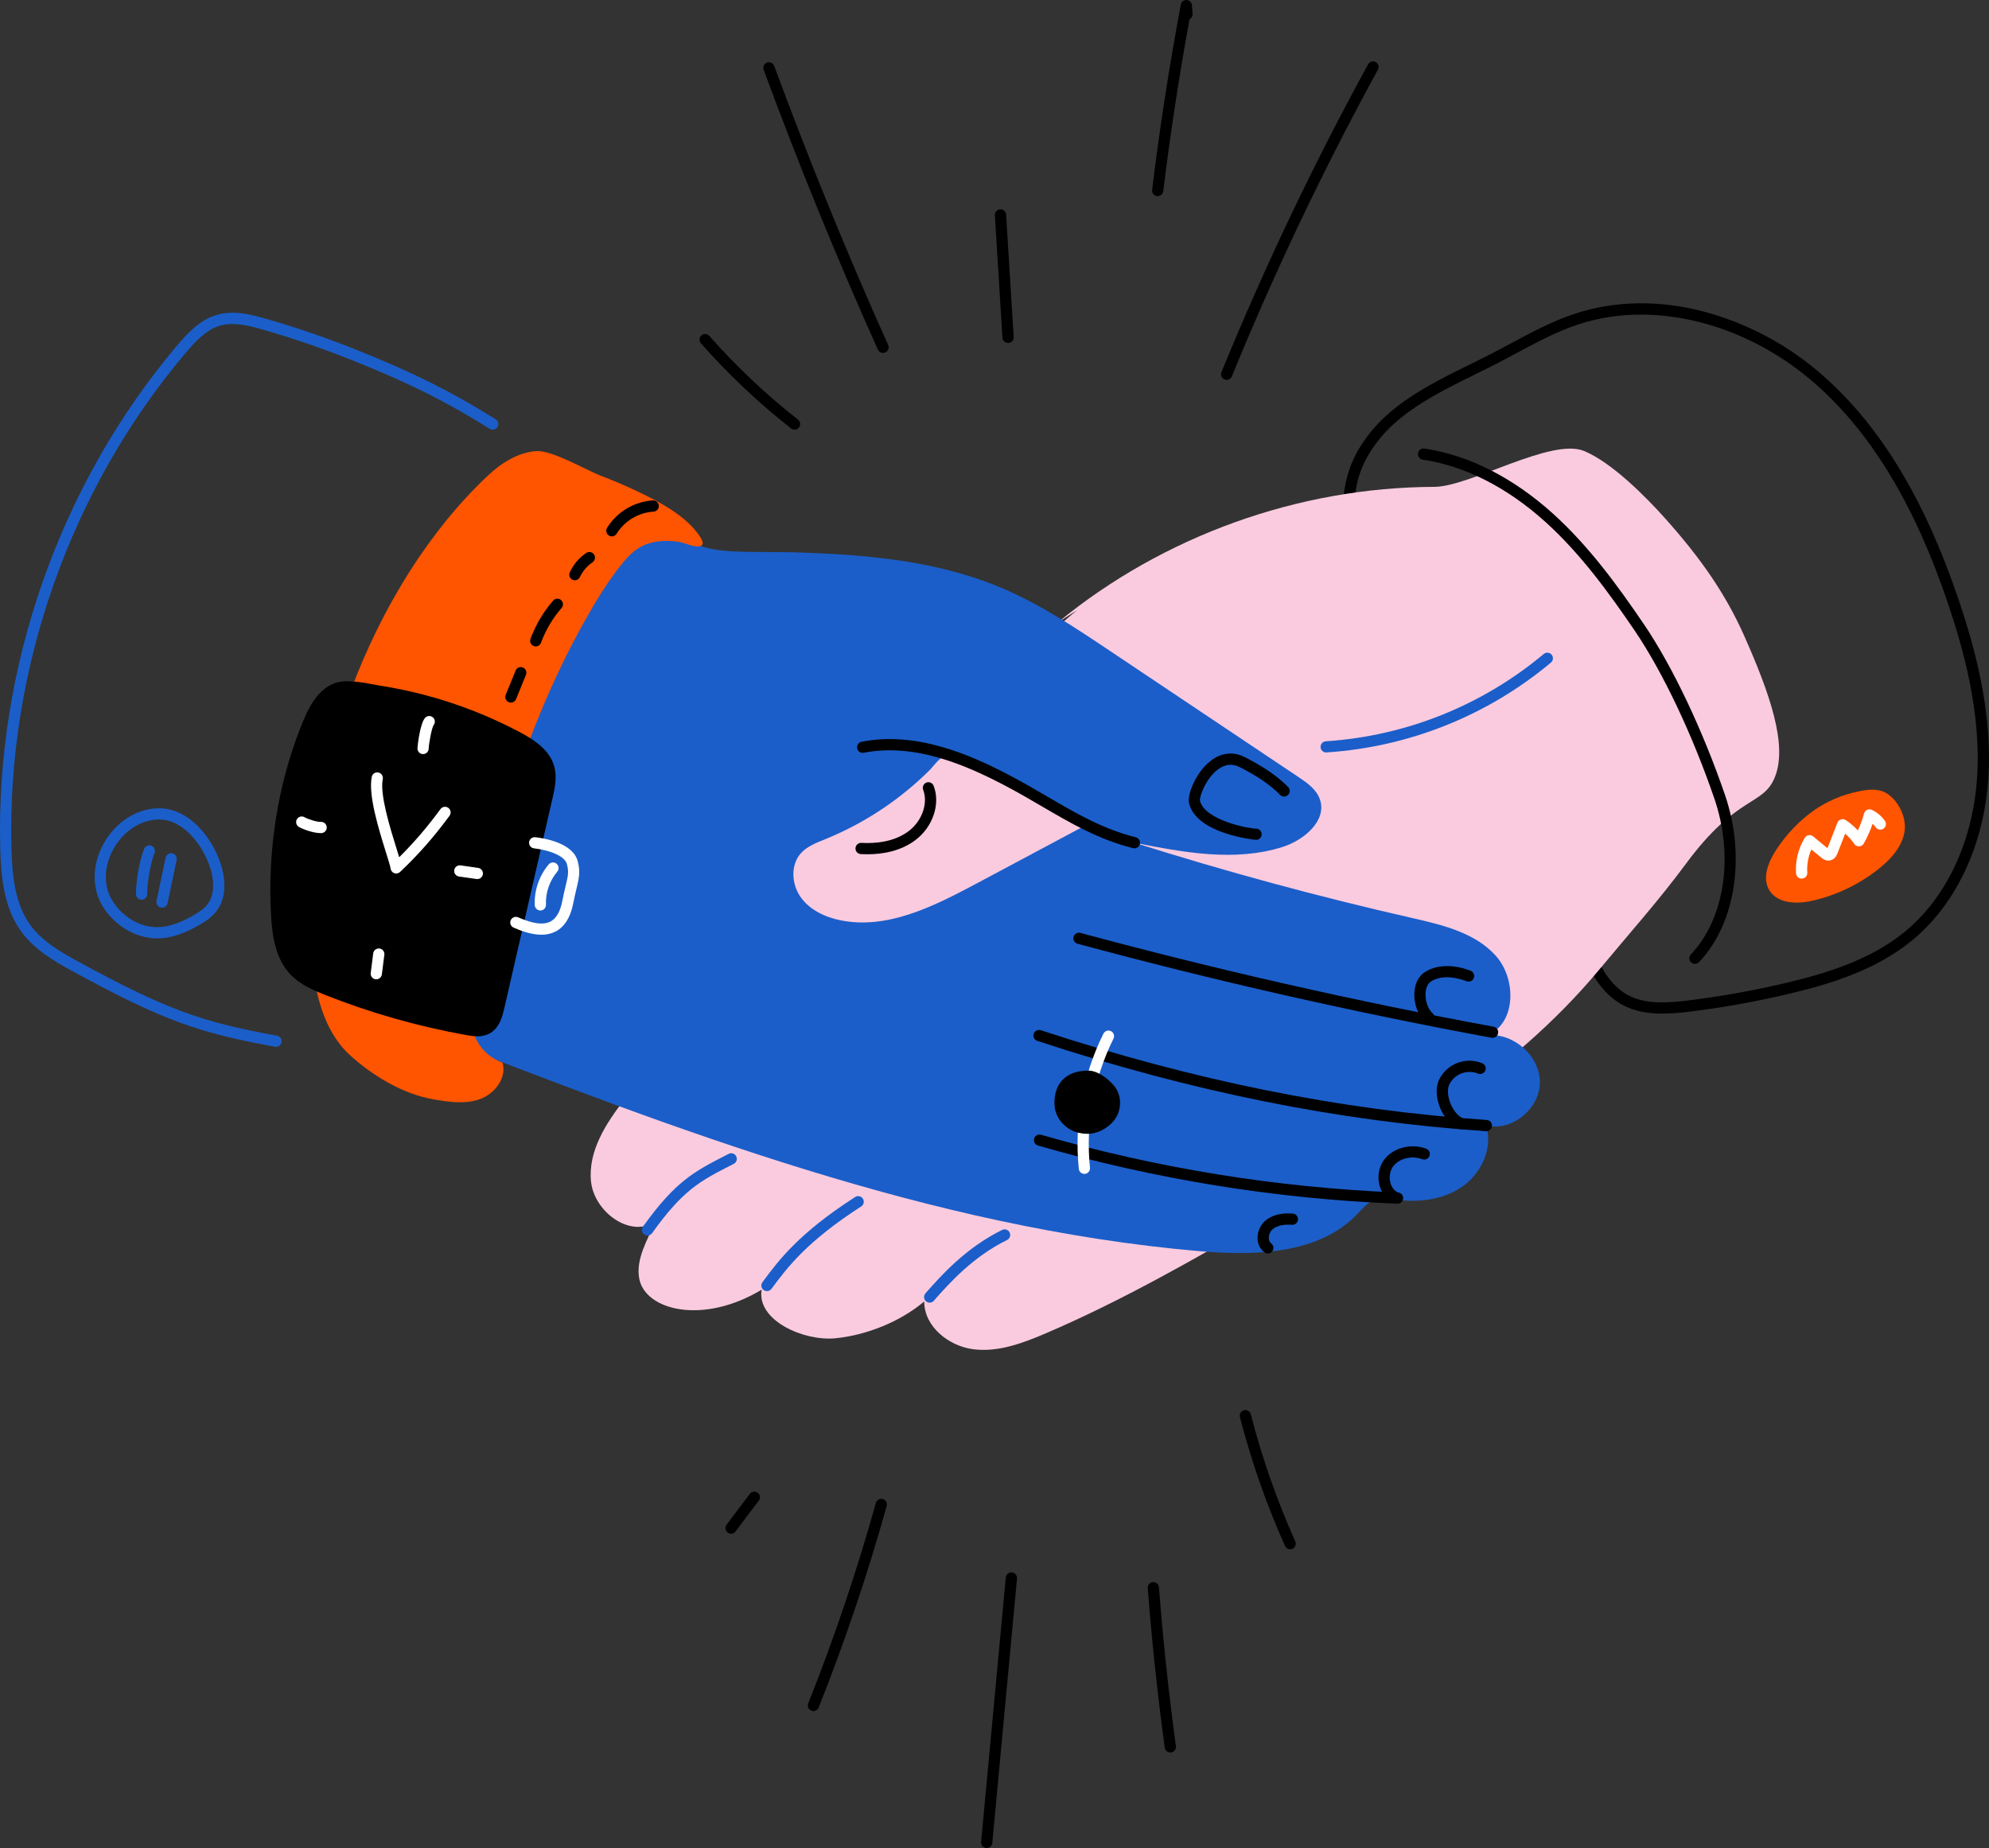 <?xml version="1.0" encoding="UTF-8"?>
<svg width="180px" height="167.255px" viewBox="0 0 180 167.255" version="1.1" xmlns="http://www.w3.org/2000/svg" xmlns:xlink="http://www.w3.org/1999/xlink">
    <rect x="0" y="0" width="180" height="167.255" fill="#333333" stroke="none"/>
    <title>30962C50-068B-468B-AE22-1306F03F74BF</title>
    <g id="05-Services" stroke="none" stroke-width="1" fill="none" fill-rule="evenodd">
        <g id="05.1_Services" transform="translate(-470, -4316)" fill-rule="nonzero">
            <g id="How-it-works" transform="translate(375, 3932)">
                <g id="services" transform="translate(0, 253)">
                    <g id="howitworks-art-1" transform="translate(95, 131)">
                        <path d="M150.423,91.739 C149.165,91.739 147.897,91.548 146.765,90.913 C144.937,89.889 143.913,87.973 143.152,86.234 C142.124,83.886 141.327,81.41 140.555,79.009 C139.452,75.581 138.311,72.036 136.493,68.898 C134.401,65.287 131.416,62.211 128.52,59.236 C126.683,57.346 124.783,55.39 123.109,53.299 C121.597,51.411 121.554,49.213 121.516,47.273 C121.474,45.195 121.617,42.957 122.932,40.705 C123.604,39.559 124.448,38.522 125.434,37.632 C127.644,35.634 130.345,34.304 132.959,33.017 C133.629,32.687 134.322,32.345 134.99,32.001 C135.563,31.707 136.144,31.395 136.705,31.094 C138.565,30.096 140.487,29.063 142.544,28.387 C146.202,27.182 150.308,27.137 154.418,28.261 C158.343,29.352 161.967,31.325 165.013,34.03 C170.199,38.611 174.209,45.251 177.269,54.33 C178.617,58.326 180.36,64.349 179.935,70.494 C179.522,76.558 176.983,81.907 172.972,85.168 C169.699,87.833 165.587,89.065 161.997,89.923 C158.986,90.642 155.939,91.191 152.867,91.567 C152.057,91.674 151.241,91.731 150.423,91.739 Z M148.498,28.475 C146.585,28.465 144.683,28.76 142.863,29.35 C140.893,29.998 139.01,31.009 137.189,31.986 C136.624,32.29 136.046,32.603 135.46,32.901 C134.781,33.252 134.083,33.596 133.408,33.928 C130.858,35.184 128.221,36.482 126.117,38.385 C125.208,39.205 124.43,40.161 123.811,41.217 C122.689,43.143 122.488,45.025 122.532,47.253 C122.577,49.481 122.7,51.163 123.902,52.664 C125.552,54.717 127.43,56.655 129.25,58.527 C132.184,61.547 135.216,64.67 137.374,68.389 C139.246,71.621 140.404,75.218 141.522,78.698 C142.284,81.07 143.076,83.521 144.084,85.828 C144.777,87.412 145.696,89.15 147.257,90.027 C148.873,90.932 150.939,90.772 152.746,90.551 C155.779,90.18 158.787,89.638 161.759,88.928 C165.237,88.096 169.214,86.906 172.329,84.372 C176.123,81.287 178.525,76.201 178.919,70.418 C179.325,64.452 177.618,58.56 176.298,54.646 C173.295,45.741 169.381,39.243 164.333,34.783 C159.726,30.707 153.937,28.475 148.498,28.475 Z" id="Shape" fill="#000000"></path>
                        <path d="M24.974,94.744 C24.943,94.744 24.912,94.741 24.882,94.735 C18.088,93.495 14.841,92.437 6.412,87.818 C4.865,86.97 3.117,85.934 1.952,84.353 C0.376,82.211 0.093,79.467 0.023,76.82 C-0.413,60.411 5.418,43.817 16.017,31.283 C16.957,30.17 18.09,28.946 19.618,28.499 C21.093,28.066 22.62,28.434 24.061,28.847 C26.805,29.637 29.547,30.576 32.208,31.64 C37.377,33.705 40.804,35.417 44.858,37.947 C44.973,38.018 45.054,38.132 45.084,38.264 C45.115,38.395 45.092,38.533 45.02,38.647 C44.949,38.761 44.835,38.843 44.704,38.873 C44.572,38.903 44.434,38.88 44.32,38.809 C40.327,36.313 36.941,34.626 31.831,32.589 C29.195,31.535 26.508,30.614 23.78,29.829 C22.486,29.458 21.121,29.124 19.906,29.479 C18.649,29.847 17.681,30.9 16.795,31.946 C6.352,44.288 0.609,60.633 1.037,76.8 C1.103,79.28 1.359,81.841 2.77,83.757 C3.812,85.172 5.382,86.102 6.9,86.931 C15.203,91.48 18.397,92.516 25.065,93.739 C25.19,93.761 25.303,93.829 25.38,93.93 C25.458,94.031 25.495,94.158 25.483,94.285 C25.472,94.411 25.413,94.529 25.318,94.615 C25.224,94.701 25.101,94.747 24.974,94.746 L24.974,94.744 Z" id="Path" fill="#1B5EC9"></path>
                        <path d="M95.751,56.319 C105.259,48.508 117.506,44.101 129.81,44.063 C133.038,44.053 140.401,39.571 143.377,40.825 C145.884,41.88 148.949,44.96 150.758,46.993 C153.918,50.539 156.149,53.741 157.82,57.488 C160.188,62.805 161.769,67.4 160.64,70.291 C159.582,73.003 157.255,71.838 152.577,78.172 C150.125,81.493 147.373,84.572 144.734,87.748 C136.737,97.379 125.644,103.834 114.797,110.089 C108.219,113.882 101.622,117.685 94.642,120.676 C92.561,121.564 90.336,122.401 88.091,122.117 C85.845,121.832 83.629,120.053 83.64,117.789 C81.482,119.626 78.381,120.859 75.564,121.125 C72.748,121.392 68.456,119.514 68.928,116.724 C63.589,119.941 58.357,118.587 57.845,115.699 C57.533,113.937 58.592,112.213 59.309,110.573 C57.01,112.087 53.758,109.659 53.484,106.921 C53.209,104.183 54.849,101.644 56.543,99.475 C65.63,87.839 78.229,79.292 87.169,67.548 C91.18,62.277 94.701,56.151 100.648,53.234 L95.751,56.319 Z" id="Path" fill="#FACBDF"></path>
                        <path d="M58.597,111.823 C58.503,111.823 58.412,111.797 58.332,111.748 C58.252,111.7 58.188,111.63 58.145,111.547 C58.102,111.463 58.084,111.37 58.091,111.277 C58.098,111.184 58.131,111.094 58.185,111.019 C61.156,106.879 62.827,106.024 65.864,104.471 L65.929,104.438 C65.988,104.405 66.054,104.385 66.121,104.378 C66.189,104.371 66.257,104.378 66.322,104.398 C66.387,104.418 66.447,104.45 66.499,104.494 C66.551,104.538 66.594,104.591 66.625,104.652 C66.656,104.713 66.674,104.779 66.679,104.846 C66.684,104.914 66.676,104.982 66.654,105.047 C66.632,105.111 66.597,105.17 66.552,105.221 C66.507,105.272 66.452,105.313 66.391,105.342 L66.326,105.375 C63.336,106.898 61.836,107.671 59.01,111.611 C58.963,111.677 58.901,111.731 58.829,111.767 C58.757,111.804 58.677,111.823 58.597,111.823 Z" id="Path" fill="#1B5EC9"></path>
                        <path d="M69.407,116.855 C69.312,116.855 69.22,116.829 69.14,116.78 C69.06,116.73 68.995,116.66 68.953,116.575 C68.91,116.491 68.892,116.397 68.901,116.303 C68.909,116.209 68.943,116.12 68.999,116.044 L69.096,115.917 C70.446,114.098 72.297,111.609 77.377,108.345 C77.433,108.307 77.496,108.281 77.563,108.267 C77.629,108.254 77.698,108.254 77.764,108.268 C77.831,108.281 77.894,108.308 77.949,108.346 C78.005,108.385 78.053,108.434 78.09,108.491 C78.126,108.548 78.151,108.612 78.163,108.679 C78.174,108.745 78.172,108.814 78.157,108.88 C78.142,108.946 78.113,109.008 78.074,109.063 C78.034,109.118 77.983,109.164 77.925,109.2 C73.001,112.363 71.215,114.767 69.912,116.523 L69.814,116.649 C69.767,116.713 69.706,116.765 69.635,116.801 C69.564,116.836 69.486,116.855 69.407,116.855 Z" id="Path" fill="#1B5EC9"></path>
                        <path d="M84.133,117.9 C84.035,117.9 83.939,117.872 83.857,117.819 C83.775,117.766 83.71,117.69 83.669,117.601 C83.629,117.512 83.615,117.413 83.63,117.316 C83.645,117.219 83.687,117.129 83.752,117.056 L83.879,116.908 C85.194,115.427 87.396,112.945 90.675,111.323 C90.735,111.291 90.801,111.272 90.869,111.266 C90.936,111.26 91.004,111.267 91.069,111.288 C91.134,111.309 91.194,111.343 91.245,111.387 C91.297,111.431 91.339,111.486 91.369,111.547 C91.399,111.608 91.416,111.674 91.42,111.742 C91.424,111.81 91.415,111.878 91.392,111.942 C91.369,112.006 91.334,112.065 91.288,112.115 C91.242,112.165 91.186,112.205 91.124,112.233 C88.023,113.764 85.905,116.152 84.639,117.579 L84.512,117.726 C84.465,117.78 84.407,117.824 84.341,117.854 C84.276,117.884 84.205,117.899 84.133,117.9 Z" id="Path" fill="#1B5EC9"></path>
                        <path d="M90.717,53.243 C94.18,54.718 97.332,56.824 100.459,58.917 L117.498,70.32 C118.286,70.847 119.122,71.433 119.44,72.327 C120.128,74.254 118.026,76.035 116.075,76.654 C111.767,78.022 107.106,77.152 102.672,76.273 C110.943,78.888 119.313,81.158 127.781,83.083 C130.526,83.708 133.467,84.401 135.353,86.489 C137.239,88.577 137.227,92.554 134.65,93.688 C137.029,93.514 139.375,95.592 139.356,97.981 C139.336,100.37 136.808,102.436 134.493,101.863 C135.102,103.82 134.14,106.051 132.5,107.276 C130.86,108.501 128.684,108.849 126.648,108.608 C125.834,108.513 124.971,108.338 124.223,108.675 C123.67,108.929 123.274,109.423 122.852,109.863 C119.326,113.553 113.545,113.672 108.46,113.231 C84.256,111.137 61.226,102.265 38.572,93.483 C37.617,93.113 36.578,92.67 36.121,91.751 C35.812,91.129 35.832,90.398 35.876,89.703 C36.22,84.283 37.548,78.972 39.47,73.903 C41.418,68.764 43.955,63.866 46.705,59.116 C48.093,56.725 49.537,54.366 51.005,52.023 C51.556,51.142 52.252,47.843 53.109,47.22 C53.908,46.639 61.233,47.269 61.684,48.039 C63.095,50.461 67.235,49.808 72.773,50.016 C78.215,50.219 83.728,50.702 88.894,52.533 C89.509,52.752 90.117,52.988 90.717,53.243 Z" id="Path" fill="#1B5EC9"></path>
                        <path d="M135.073,93.932 C135.041,93.932 135.01,93.929 134.98,93.923 C122.43,91.607 109.82,88.744 97.5,85.41 C97.373,85.373 97.266,85.287 97.201,85.171 C97.136,85.055 97.119,84.919 97.154,84.791 C97.189,84.663 97.272,84.553 97.386,84.486 C97.501,84.418 97.637,84.399 97.766,84.43 C110.058,87.756 122.645,90.613 135.164,92.924 C135.29,92.946 135.403,93.014 135.48,93.115 C135.558,93.216 135.593,93.343 135.582,93.47 C135.57,93.597 135.512,93.714 135.418,93.8 C135.323,93.885 135.2,93.932 135.073,93.932 Z" id="Path" fill="#000000"></path>
                        <path d="M134.493,102.378 L134.458,102.378 C121.13,101.482 107.85,98.808 93.871,94.206 C93.743,94.163 93.637,94.072 93.577,93.952 C93.516,93.831 93.506,93.692 93.548,93.564 C93.59,93.436 93.682,93.33 93.802,93.27 C93.923,93.209 94.062,93.199 94.19,93.241 C108.081,97.808 121.282,100.474 134.526,101.362 C134.66,101.367 134.787,101.424 134.88,101.523 C134.972,101.621 135.021,101.752 135.017,101.887 C135.013,102.021 134.955,102.149 134.857,102.241 C134.758,102.333 134.627,102.382 134.493,102.378 Z" id="Path" fill="#000000"></path>
                        <path d="M126.471,108.942 L126.451,108.942 C115.434,108.504 104.51,106.735 93.917,103.674 C93.792,103.633 93.688,103.545 93.627,103.429 C93.566,103.312 93.552,103.177 93.588,103.051 C93.625,102.925 93.709,102.817 93.823,102.752 C93.936,102.686 94.071,102.667 94.199,102.699 C104.711,105.736 115.553,107.491 126.487,107.926 C126.621,107.929 126.749,107.985 126.843,108.082 C126.936,108.179 126.987,108.31 126.984,108.444 C126.982,108.579 126.925,108.707 126.828,108.8 C126.731,108.894 126.601,108.945 126.466,108.942 L126.471,108.942 Z" id="Path" fill="#000000"></path>
                        <path d="M129.31,92.596 C129.188,92.595 129.07,92.55 128.978,92.469 C128.317,91.897 127.924,90.819 128,89.786 C128.059,88.972 128.397,88.331 128.949,87.978 C130.021,87.297 131.529,87.255 133.087,87.861 C133.213,87.91 133.313,88.007 133.368,88.131 C133.422,88.254 133.425,88.394 133.375,88.52 C133.327,88.645 133.231,88.746 133.106,88.8 C132.983,88.854 132.844,88.857 132.718,88.808 C132.125,88.577 130.623,88.117 129.495,88.835 C129.223,89.008 129.047,89.381 129.013,89.859 C128.961,90.565 129.226,91.339 129.647,91.7 C129.725,91.768 129.779,91.858 129.803,91.958 C129.829,92.057 129.823,92.163 129.787,92.259 C129.751,92.355 129.687,92.438 129.602,92.497 C129.518,92.556 129.418,92.588 129.315,92.589 L129.31,92.596 Z" id="Path" fill="#000000"></path>
                        <path d="M132.217,102.201 C132.151,102.201 132.086,102.188 132.025,102.163 C131.333,101.88 130.698,101.175 130.329,100.275 C129.96,99.375 129.915,98.458 130.21,97.769 C130.541,97.055 131.135,96.497 131.869,96.211 C132.601,95.924 133.417,95.932 134.145,96.232 C134.207,96.258 134.263,96.297 134.31,96.345 C134.357,96.394 134.394,96.451 134.418,96.514 C134.442,96.576 134.454,96.643 134.452,96.711 C134.451,96.778 134.435,96.844 134.407,96.906 C134.381,96.967 134.341,97.023 134.292,97.069 C134.242,97.115 134.185,97.151 134.122,97.174 C134.058,97.198 133.991,97.208 133.924,97.206 C133.857,97.203 133.791,97.187 133.73,97.158 C133.25,96.971 132.718,96.972 132.239,97.16 C131.761,97.348 131.37,97.71 131.146,98.174 C130.964,98.6 131.012,99.26 131.273,99.894 C131.535,100.527 131.974,101.049 132.416,101.228 C132.525,101.272 132.616,101.353 132.672,101.457 C132.728,101.561 132.747,101.681 132.724,101.797 C132.701,101.913 132.639,102.017 132.547,102.092 C132.455,102.167 132.341,102.207 132.223,102.207 L132.217,102.201 Z" id="Path" fill="#000000"></path>
                        <path d="M126.313,108.918 C126.237,108.917 126.162,108.9 126.093,108.867 C125.781,108.708 125.508,108.482 125.292,108.207 C125.076,107.931 124.923,107.612 124.843,107.271 C124.74,106.89 124.721,106.49 124.786,106.1 C124.852,105.71 125.001,105.339 125.223,105.012 C126.018,103.895 127.67,103.444 129.063,103.962 C129.189,104.009 129.292,104.104 129.348,104.227 C129.404,104.349 129.409,104.489 129.362,104.615 C129.315,104.741 129.22,104.844 129.098,104.9 C128.975,104.956 128.835,104.961 128.709,104.914 C127.731,104.551 126.588,104.846 126.051,105.601 C125.915,105.807 125.824,106.04 125.785,106.285 C125.746,106.529 125.758,106.779 125.823,107.017 C125.866,107.215 125.952,107.401 126.074,107.563 C126.196,107.724 126.352,107.857 126.531,107.952 C126.635,108.001 126.719,108.085 126.769,108.189 C126.82,108.293 126.833,108.411 126.807,108.523 C126.782,108.636 126.718,108.736 126.628,108.808 C126.538,108.879 126.425,108.918 126.31,108.918 L126.313,108.918 Z" id="Path" fill="#000000"></path>
                        <path d="M114.73,113.444 C114.62,113.444 114.514,113.408 114.426,113.343 C114.239,113.199 114.087,113.016 113.98,112.806 C113.873,112.597 113.814,112.366 113.808,112.131 C113.794,111.836 113.844,111.541 113.953,111.267 C114.063,110.992 114.23,110.745 114.443,110.54 C115.033,109.993 115.916,109.749 116.999,109.837 C117.066,109.842 117.131,109.86 117.19,109.891 C117.25,109.921 117.303,109.963 117.346,110.014 C117.39,110.065 117.423,110.124 117.443,110.188 C117.464,110.251 117.472,110.318 117.466,110.385 C117.461,110.452 117.443,110.517 117.412,110.576 C117.382,110.636 117.34,110.689 117.289,110.732 C117.238,110.776 117.179,110.809 117.115,110.829 C117.052,110.85 116.985,110.858 116.918,110.852 C116.366,110.808 115.608,110.852 115.134,111.288 C115.03,111.391 114.949,111.515 114.895,111.651 C114.842,111.788 114.818,111.934 114.825,112.081 C114.825,112.167 114.844,112.253 114.88,112.331 C114.917,112.409 114.97,112.479 115.037,112.534 C115.122,112.598 115.185,112.687 115.217,112.789 C115.248,112.891 115.247,113 115.214,113.101 C115.18,113.202 115.115,113.29 115.029,113.352 C114.943,113.415 114.839,113.448 114.732,113.448 L114.73,113.444 Z" id="Path" fill="#000000"></path>
                        <path d="M113.666,76.011 C113.613,76.011 108.262,75.503 107.602,72.686 C107.423,71.924 108.22,69.906 109.543,68.878 C110.528,68.107 111.617,67.989 112.692,68.543 C114.413,69.431 115.612,70.254 116.571,71.229 C116.618,71.276 116.655,71.333 116.68,71.394 C116.705,71.456 116.718,71.522 116.718,71.589 C116.717,71.656 116.704,71.722 116.678,71.783 C116.652,71.845 116.614,71.9 116.566,71.947 C116.519,71.994 116.463,72.031 116.401,72.056 C116.339,72.081 116.273,72.094 116.206,72.093 C116.139,72.093 116.073,72.08 116.012,72.054 C115.95,72.027 115.895,71.99 115.848,71.942 C114.967,71.047 113.85,70.278 112.229,69.447 C111.535,69.09 110.881,69.151 110.231,69.631 C109.124,70.447 108.531,72.115 108.592,72.461 C109.01,74.247 113.026,75 113.67,75 C113.804,75 113.933,75.054 114.029,75.149 C114.124,75.244 114.177,75.373 114.177,75.508 C114.177,75.643 114.124,75.772 114.029,75.867 C113.933,75.962 113.804,76.016 113.67,76.016 L113.666,76.011 Z" id="Path" fill="#000000"></path>
                        <path d="M74.696,75.947 C73.904,76.269 73.066,76.582 72.491,77.209 C71.53,78.266 71.624,80.001 72.445,81.177 C73.267,82.352 74.655,83.006 76.056,83.292 C80.255,84.147 84.433,82.065 88.216,80.047 L98.393,74.617 C98.193,74.723 96.235,73.314 95.949,73.151 C95.096,72.658 94.235,72.181 93.366,71.719 C91.628,70.795 89.859,69.931 88.059,69.129 C87.43,68.849 86.536,68.252 85.808,68.331 C85.081,68.41 84.557,69.28 84.086,69.746 C82.82,70.998 81.442,72.13 79.969,73.128 C78.315,74.249 76.547,75.194 74.696,75.947 Z" id="Path" fill="#FACBDF"></path>
                        <path d="M120.033,68.105 C119.898,68.109 119.768,68.06 119.669,67.967 C119.571,67.875 119.514,67.748 119.509,67.613 C119.505,67.478 119.555,67.348 119.647,67.249 C119.739,67.151 119.867,67.094 120.001,67.089 C127.237,66.613 134.133,63.849 139.696,59.196 C139.746,59.152 139.806,59.118 139.87,59.097 C139.933,59.076 140.002,59.067 140.069,59.072 C140.136,59.078 140.201,59.096 140.262,59.127 C140.321,59.158 140.375,59.2 140.418,59.252 C140.462,59.303 140.494,59.363 140.514,59.428 C140.535,59.492 140.541,59.56 140.535,59.627 C140.528,59.694 140.509,59.759 140.478,59.819 C140.446,59.878 140.401,59.931 140.349,59.973 C134.621,64.764 127.517,67.609 120.066,68.097 L120.033,68.105 Z" id="Path" fill="#1B5EC9"></path>
                        <path d="M54.353,43.05 C53.032,42.542 49.973,40.733 48.542,40.827 C46.878,40.938 45.369,41.901 44.153,43.044 C33.703,52.861 26.824,70.654 28.193,86.456 C28.478,89.757 29.232,93.282 31.685,95.509 C33.751,97.387 36.46,99.014 39.211,99.493 C40.617,99.738 42.1,99.962 43.443,99.476 C44.786,98.99 45.888,97.533 45.474,96.167 L45.445,96.157 C44.598,95.856 43.871,95.29 43.371,94.543 C42.872,93.796 42.626,92.908 42.67,92.011 C43.305,79.637 46.944,66.862 52.952,56.132 C53.91,54.422 54.935,52.742 56.149,51.202 C56.617,50.609 57.123,50.028 57.762,49.623 C58.83,48.948 60.121,48.861 61.346,49.025 C61.882,49.096 62.781,49.533 63.286,49.45 C63.748,49.377 63.597,48.955 63.387,48.628 C62.161,46.698 59.606,45.378 57.613,44.439 C56.544,43.925 55.456,43.47 54.353,43.05 Z" id="Path" fill="#FF5400"></path>
                        <path d="M55.371,48.548 C55.281,48.548 55.192,48.524 55.114,48.478 C55.037,48.432 54.972,48.367 54.928,48.288 C54.884,48.209 54.862,48.12 54.864,48.03 C54.865,47.94 54.891,47.852 54.938,47.775 C55.382,47.061 55.989,46.463 56.71,46.031 C57.431,45.599 58.244,45.345 59.083,45.29 C59.15,45.287 59.216,45.296 59.279,45.318 C59.342,45.34 59.401,45.374 59.45,45.419 C59.5,45.463 59.541,45.517 59.57,45.577 C59.599,45.637 59.616,45.702 59.62,45.769 C59.624,45.836 59.614,45.902 59.592,45.965 C59.57,46.029 59.536,46.087 59.492,46.137 C59.447,46.186 59.393,46.227 59.333,46.256 C59.273,46.285 59.208,46.302 59.141,46.306 C58.466,46.349 57.811,46.553 57.231,46.9 C56.651,47.248 56.161,47.728 55.804,48.303 C55.759,48.377 55.695,48.439 55.62,48.482 C55.544,48.525 55.458,48.547 55.371,48.548 Z" id="Path" fill="#000000"></path>
                        <path d="M52.024,52.521 C51.939,52.521 51.855,52.499 51.78,52.458 C51.705,52.417 51.642,52.358 51.596,52.286 C51.55,52.215 51.523,52.132 51.517,52.047 C51.512,51.962 51.527,51.877 51.563,51.8 C51.894,51.085 52.415,50.476 53.07,50.038 C53.182,49.968 53.317,49.945 53.445,49.973 C53.574,50 53.687,50.077 53.761,50.187 C53.834,50.297 53.861,50.431 53.838,50.56 C53.814,50.69 53.741,50.805 53.634,50.882 C53.135,51.217 52.737,51.682 52.482,52.226 C52.442,52.314 52.377,52.388 52.296,52.44 C52.215,52.492 52.12,52.52 52.024,52.521 Z" id="Path" fill="#000000"></path>
                        <path d="M48.485,58.505 C48.403,58.504 48.322,58.485 48.25,58.447 C48.177,58.409 48.115,58.354 48.068,58.287 C48.021,58.22 47.992,58.142 47.981,58.061 C47.971,57.98 47.98,57.897 48.009,57.82 C48.481,56.54 49.184,55.357 50.083,54.331 C50.174,54.241 50.296,54.188 50.425,54.185 C50.553,54.181 50.678,54.226 50.774,54.31 C50.871,54.395 50.932,54.513 50.945,54.641 C50.958,54.768 50.922,54.896 50.845,54.999 C50.028,55.933 49.389,57.008 48.958,58.172 C48.923,58.269 48.858,58.353 48.774,58.412 C48.689,58.472 48.588,58.504 48.485,58.505 Z" id="Path" fill="#000000"></path>
                        <path d="M46.235,63.587 C46.152,63.587 46.07,63.567 45.997,63.528 C45.923,63.489 45.86,63.432 45.814,63.363 C45.767,63.294 45.738,63.214 45.73,63.131 C45.721,63.049 45.733,62.965 45.765,62.888 L46.665,60.678 C46.718,60.558 46.817,60.464 46.938,60.415 C47.06,60.366 47.197,60.366 47.318,60.415 C47.44,60.465 47.538,60.559 47.591,60.679 C47.645,60.799 47.65,60.935 47.605,61.059 L46.705,63.27 C46.667,63.363 46.602,63.444 46.519,63.5 C46.435,63.557 46.337,63.587 46.235,63.587 Z" id="Path" fill="#000000"></path>
                        <path d="M46.84,66.736 C48.041,67.371 49.31,68.204 49.669,69.518 C49.902,70.366 49.705,71.264 49.508,72.121 C48.055,78.456 46.601,84.792 45.145,91.127 C44.971,91.889 44.731,92.735 44.045,93.099 C43.522,93.377 42.887,93.288 42.304,93.184 C37.938,92.404 33.662,91.185 29.541,89.547 C28.513,89.138 27.465,88.684 26.694,87.897 C25.424,86.595 25.136,84.642 25.036,82.819 C24.722,77.152 25.587,71.332 27.672,66.043 C28.334,64.365 29.273,62.181 31.365,62.165 C32.313,62.158 33.275,62.393 34.207,62.54 C35.565,62.754 36.912,63.029 38.242,63.378 C41.229,64.16 44.114,65.287 46.84,66.736 Z" id="Path" fill="#000000"></path>
                        <path d="M43.208,93.793 C42.875,93.786 42.542,93.749 42.215,93.684 C37.816,92.897 33.506,91.669 29.353,90.019 C28.283,89.594 27.167,89.107 26.329,88.242 C24.927,86.801 24.632,84.706 24.529,82.846 C24.204,76.987 25.127,71.111 27.195,65.854 C27.812,64.29 28.845,61.674 31.356,61.655 L31.41,61.655 C32.139,61.675 32.865,61.76 33.579,61.909 C33.816,61.952 34.053,61.995 34.288,62.036 C35.709,62.261 37.081,62.544 38.374,62.884 C41.398,63.675 44.32,64.817 47.08,66.285 C48.373,66.974 49.745,67.88 50.162,69.379 C50.432,70.371 50.196,71.403 50.006,72.232 L45.64,91.242 C45.44,92.115 45.153,93.085 44.283,93.547 C43.951,93.718 43.581,93.802 43.208,93.793 Z M31.41,62.674 L31.372,62.674 C29.687,62.687 28.855,64.438 28.148,66.229 C26.13,71.349 25.229,77.077 25.547,82.79 C25.64,84.463 25.891,86.334 27.06,87.535 C27.76,88.252 28.723,88.678 29.732,89.074 C33.823,90.698 38.066,91.906 42.398,92.681 C42.93,92.776 43.439,92.846 43.81,92.648 C44.302,92.387 44.504,91.666 44.655,91.012 L49.017,72.006 C49.191,71.244 49.387,70.394 49.183,69.648 C48.875,68.521 47.707,67.77 46.605,67.182 C43.914,65.752 41.066,64.639 38.118,63.868 C36.86,63.538 35.518,63.26 34.132,63.04 C33.89,63.002 33.645,62.958 33.4,62.913 C32.745,62.776 32.079,62.696 31.41,62.674 Z" id="Shape" fill="#000000"></path>
                        <path d="M48.986,84.598 C47.98,84.598 46.995,84.175 46.484,83.956 C46.361,83.902 46.263,83.802 46.213,83.677 C46.163,83.552 46.165,83.412 46.218,83.288 C46.272,83.165 46.372,83.067 46.497,83.017 C46.622,82.968 46.762,82.969 46.886,83.023 C47.487,83.276 48.895,83.886 49.819,83.403 C50.337,83.132 50.692,82.515 50.878,81.591 C50.989,81.026 51.097,80.575 51.182,80.217 C51.41,79.269 51.495,78.914 51.3,78.196 C51.096,77.435 49.629,76.927 48.353,76.785 C48.284,76.78 48.218,76.762 48.157,76.73 C48.096,76.699 48.042,76.656 47.998,76.603 C47.954,76.55 47.921,76.489 47.901,76.423 C47.882,76.358 47.876,76.289 47.884,76.221 C47.891,76.152 47.913,76.087 47.947,76.027 C47.981,75.967 48.027,75.915 48.081,75.874 C48.136,75.832 48.198,75.802 48.265,75.786 C48.331,75.769 48.401,75.766 48.468,75.777 C49.25,75.866 51.837,76.285 52.277,77.935 C52.537,78.901 52.403,79.458 52.166,80.456 C52.077,80.827 51.977,81.245 51.869,81.791 C51.622,83.038 51.088,83.883 50.287,84.305 C49.884,84.507 49.437,84.608 48.986,84.598 Z" id="Path" fill="#FFFFFF"></path>
                        <path d="M35.853,79.057 C35.794,79.057 35.734,79.046 35.678,79.025 C35.59,78.993 35.512,78.936 35.454,78.862 C35.396,78.789 35.36,78.7 35.349,78.606 C35.328,78.425 35.135,77.807 34.93,77.153 C34.283,75.076 33.303,71.937 33.646,70.298 C33.676,70.169 33.755,70.057 33.867,69.985 C33.979,69.914 34.114,69.889 34.244,69.916 C34.374,69.943 34.488,70.02 34.562,70.13 C34.636,70.24 34.664,70.375 34.64,70.505 C34.352,71.889 35.321,74.996 35.9,76.852 C35.989,77.136 36.064,77.379 36.126,77.586 C37.434,76.288 38.638,74.89 39.73,73.406 L39.884,73.203 C39.967,73.102 40.087,73.038 40.217,73.023 C40.346,73.008 40.477,73.045 40.581,73.124 C40.685,73.203 40.755,73.319 40.775,73.448 C40.796,73.578 40.765,73.71 40.691,73.817 L40.544,74.014 C39.247,75.778 37.793,77.421 36.2,78.922 C36.106,79.01 35.982,79.058 35.853,79.057 Z" id="Path" fill="#FFFFFF"></path>
                        <path d="M38.287,68.251 L38.28,68.251 C38.147,68.249 38.019,68.195 37.925,68.1 C37.832,68.005 37.779,67.877 37.779,67.743 C37.779,67.513 38.011,65.515 38.453,64.989 C38.539,64.885 38.662,64.819 38.797,64.806 C38.931,64.794 39.064,64.835 39.168,64.921 C39.272,65.006 39.338,65.13 39.35,65.264 C39.363,65.398 39.322,65.532 39.236,65.636 C39.061,65.901 38.8,67.378 38.794,67.756 C38.791,67.888 38.736,68.014 38.641,68.107 C38.546,68.199 38.419,68.251 38.287,68.251 Z" id="Path" fill="#FFFFFF"></path>
                        <path d="M34.053,88.632 C34.032,88.633 34.01,88.633 33.989,88.632 C33.922,88.624 33.859,88.602 33.801,88.569 C33.743,88.536 33.692,88.491 33.651,88.439 C33.61,88.386 33.58,88.325 33.563,88.261 C33.545,88.197 33.541,88.129 33.55,88.063 L33.775,86.286 C33.792,86.152 33.862,86.031 33.968,85.948 C34.074,85.866 34.209,85.829 34.343,85.846 C34.476,85.862 34.598,85.932 34.681,86.038 C34.763,86.145 34.8,86.279 34.783,86.413 L34.557,88.19 C34.541,88.313 34.481,88.425 34.389,88.506 C34.296,88.587 34.177,88.632 34.053,88.632 Z" id="Path" fill="#FFFFFF"></path>
                        <path d="M28.999,75.401 C28.351,75.401 27.416,75.052 27.053,74.844 C26.995,74.811 26.944,74.766 26.904,74.713 C26.863,74.66 26.833,74.6 26.816,74.535 C26.798,74.471 26.794,74.404 26.803,74.337 C26.811,74.271 26.833,74.207 26.866,74.15 C26.9,74.092 26.944,74.041 26.997,74 C27.05,73.96 27.11,73.93 27.175,73.913 C27.239,73.895 27.306,73.891 27.373,73.899 C27.439,73.908 27.503,73.93 27.56,73.963 C27.87,74.139 28.669,74.405 29.035,74.386 C29.102,74.382 29.169,74.392 29.232,74.414 C29.295,74.436 29.353,74.471 29.402,74.516 C29.452,74.56 29.492,74.614 29.521,74.675 C29.55,74.735 29.566,74.8 29.57,74.867 C29.573,74.933 29.564,75 29.541,75.063 C29.519,75.126 29.485,75.184 29.44,75.234 C29.395,75.283 29.341,75.324 29.281,75.352 C29.221,75.381 29.156,75.398 29.089,75.401 L28.999,75.401 Z" id="Path" fill="#FFFFFF"></path>
                        <path d="M43.161,79.551 C43.137,79.553 43.113,79.553 43.089,79.551 L41.538,79.329 C41.404,79.31 41.284,79.239 41.203,79.131 C41.122,79.023 41.088,78.888 41.107,78.754 C41.126,78.621 41.197,78.501 41.304,78.42 C41.412,78.339 41.548,78.304 41.681,78.323 L43.232,78.545 C43.367,78.555 43.492,78.617 43.581,78.719 C43.669,78.821 43.714,78.954 43.704,79.089 C43.695,79.223 43.632,79.349 43.53,79.437 C43.429,79.526 43.296,79.57 43.161,79.561 L43.161,79.551 Z" id="Path" fill="#FFFFFF"></path>
                        <path d="M153.382,87.238 C153.283,87.237 153.188,87.207 153.105,87.153 C153.024,87.098 152.959,87.021 152.92,86.93 C152.882,86.84 152.871,86.74 152.887,86.643 C152.905,86.546 152.949,86.456 153.016,86.384 C156.079,83.165 156.935,77.498 155.145,72.274 C153.16,66.483 150.469,60.809 147.947,57.093 C145.617,53.666 143.024,50.094 139.847,47.229 C136.38,44.104 132.544,42.158 128.754,41.603 C128.688,41.593 128.624,41.571 128.567,41.537 C128.51,41.502 128.459,41.457 128.42,41.404 C128.379,41.35 128.351,41.289 128.335,41.225 C128.318,41.16 128.314,41.093 128.325,41.027 C128.335,40.961 128.356,40.897 128.391,40.84 C128.425,40.783 128.471,40.733 128.524,40.693 C128.632,40.612 128.768,40.578 128.901,40.598 C132.891,41.183 136.911,43.214 140.526,46.475 C143.784,49.412 146.422,53.04 148.787,56.523 C151.357,60.309 154.093,66.074 156.106,71.943 C158.01,77.514 157.07,83.598 153.753,87.085 C153.704,87.134 153.647,87.173 153.583,87.2 C153.519,87.226 153.451,87.239 153.382,87.238 Z" id="Path" fill="#000000"></path>
                        <path d="M160.771,76.872 C160.039,77.976 159.434,79.439 160.12,80.573 C160.87,81.81 162.659,81.842 164.063,81.513 C166.203,81.016 168.208,80.057 169.938,78.703 C171.028,77.85 172.104,76.723 172.35,75.306 C172.56,74.076 171.887,72.601 170.86,71.879 C170.027,71.297 168.995,71.443 168.067,71.655 C166.69,71.947 165.383,72.504 164.22,73.297 C162.855,74.261 161.685,75.474 160.771,76.872 Z" id="Path" fill="#FF5400"></path>
                        <path d="M163.045,79.52 C162.915,79.521 162.792,79.472 162.698,79.384 C162.603,79.297 162.546,79.177 162.537,79.048 C162.462,77.919 162.737,76.794 163.328,75.828 C163.366,75.765 163.416,75.711 163.477,75.67 C163.538,75.628 163.607,75.601 163.679,75.589 C163.752,75.577 163.825,75.58 163.896,75.6 C163.967,75.619 164.033,75.654 164.089,75.701 L165.38,76.767 L166.28,74.463 C166.308,74.393 166.35,74.329 166.406,74.277 C166.46,74.226 166.526,74.187 166.599,74.164 C166.671,74.141 166.747,74.135 166.821,74.145 C166.896,74.155 166.968,74.181 167.032,74.222 C167.437,74.488 167.806,74.803 168.133,75.16 C168.362,74.665 168.55,74.151 168.693,73.624 C168.712,73.553 168.748,73.486 168.795,73.429 C168.843,73.373 168.903,73.327 168.97,73.296 C169.038,73.265 169.111,73.249 169.186,73.249 C169.259,73.25 169.333,73.266 169.4,73.298 C169.869,73.52 170.274,73.859 170.573,74.283 C170.613,74.337 170.642,74.399 170.657,74.465 C170.672,74.53 170.675,74.598 170.665,74.664 C170.653,74.731 170.629,74.794 170.593,74.852 C170.558,74.909 170.511,74.958 170.456,74.997 C170.402,75.036 170.34,75.063 170.274,75.078 C170.208,75.093 170.14,75.094 170.073,75.082 C170.007,75.07 169.944,75.045 169.888,75.009 C169.831,74.972 169.782,74.925 169.744,74.869 C169.664,74.755 169.572,74.65 169.469,74.556 C169.257,75.173 168.989,75.771 168.67,76.341 C168.628,76.416 168.568,76.48 168.494,76.525 C168.42,76.571 168.335,76.597 168.249,76.6 C168.163,76.604 168.076,76.586 167.999,76.547 C167.921,76.508 167.855,76.45 167.807,76.379 C167.574,76.036 167.297,75.726 166.983,75.456 L166.304,77.192 C166.242,77.354 166.075,77.78 165.623,77.874 C165.224,77.956 164.923,77.706 164.794,77.6 L163.924,76.883 C163.635,77.54 163.508,78.259 163.557,78.976 C163.562,79.042 163.554,79.109 163.532,79.173 C163.51,79.236 163.477,79.294 163.433,79.345 C163.39,79.395 163.336,79.436 163.277,79.466 C163.217,79.496 163.151,79.513 163.085,79.518 L163.045,79.52 Z" id="Path" fill="#FFFFFF"></path>
                        <path d="M78.49,77.317 C78.285,77.317 78.087,77.31 77.9,77.3 C77.765,77.293 77.639,77.232 77.549,77.132 C77.459,77.031 77.413,76.899 77.42,76.765 C77.428,76.63 77.488,76.504 77.589,76.414 C77.689,76.324 77.821,76.277 77.956,76.285 C79.181,76.355 80.921,76.223 82.25,75.208 C83.448,74.294 84.006,72.694 83.545,71.484 C83.497,71.358 83.501,71.218 83.556,71.095 C83.611,70.972 83.713,70.876 83.839,70.828 C83.965,70.78 84.105,70.784 84.227,70.839 C84.35,70.895 84.446,70.996 84.494,71.122 C85.119,72.762 84.433,74.82 82.866,76.016 C81.501,77.058 79.822,77.317 78.49,77.317 Z" id="Path" fill="#000000"></path>
                        <path d="M71.904,38.886 C71.79,38.887 71.68,38.848 71.591,38.777 C68.64,36.461 65.906,33.879 63.424,31.066 C63.338,30.965 63.294,30.833 63.304,30.7 C63.313,30.567 63.375,30.443 63.474,30.355 C63.574,30.267 63.705,30.222 63.838,30.229 C63.971,30.236 64.096,30.296 64.186,30.394 C66.626,33.162 69.315,35.7 72.217,37.979 C72.3,38.044 72.361,38.134 72.391,38.235 C72.421,38.336 72.419,38.445 72.384,38.545 C72.35,38.645 72.285,38.731 72.199,38.792 C72.112,38.854 72.009,38.887 71.904,38.886 Z" id="Path" fill="#000000"></path>
                        <path d="M79.909,31.944 C79.812,31.944 79.716,31.916 79.634,31.863 C79.551,31.81 79.486,31.734 79.446,31.645 C75.728,23.358 72.25,14.837 69.111,6.319 C69.088,6.257 69.077,6.19 69.08,6.124 C69.083,6.057 69.098,5.991 69.126,5.931 C69.154,5.87 69.194,5.816 69.243,5.771 C69.292,5.725 69.349,5.69 69.412,5.667 C69.474,5.644 69.541,5.633 69.608,5.636 C69.674,5.639 69.74,5.654 69.8,5.682 C69.861,5.71 69.915,5.75 69.961,5.799 C70.006,5.848 70.041,5.905 70.064,5.968 C73.198,14.464 76.665,22.963 80.377,31.228 C80.411,31.306 80.426,31.39 80.42,31.475 C80.413,31.56 80.386,31.641 80.34,31.712 C80.294,31.784 80.231,31.842 80.156,31.883 C80.082,31.923 79.998,31.944 79.913,31.944 L79.909,31.944 Z" id="Path" fill="#000000"></path>
                        <path d="M91.226,31.039 C91.096,31.039 90.972,30.99 90.877,30.901 C90.783,30.813 90.726,30.691 90.718,30.562 L90.035,19.488 C90.027,19.353 90.073,19.221 90.162,19.12 C90.251,19.019 90.377,18.957 90.512,18.949 C90.647,18.941 90.779,18.986 90.88,19.076 C90.981,19.165 91.043,19.291 91.051,19.426 L91.736,30.502 C91.745,30.637 91.699,30.769 91.61,30.87 C91.521,30.971 91.396,31.032 91.262,31.04 L91.226,31.039 Z" id="Path" fill="#000000"></path>
                        <path d="M104.769,17.749 C104.748,17.75 104.727,17.75 104.707,17.749 C104.64,17.741 104.576,17.72 104.518,17.687 C104.46,17.654 104.409,17.61 104.368,17.558 C104.327,17.505 104.296,17.445 104.278,17.381 C104.261,17.316 104.255,17.249 104.264,17.183 C104.948,11.591 105.822,5.949 106.861,0.414 C106.883,0.293 106.949,0.185 107.046,0.108 C107.143,0.032 107.264,-0.006 107.387,0.001 C107.51,0.007 107.627,0.059 107.715,0.145 C107.803,0.231 107.857,0.346 107.866,0.469 L107.926,1.251 C107.934,1.351 107.911,1.452 107.862,1.539 C107.812,1.627 107.738,1.698 107.648,1.743 C106.705,6.891 105.906,12.12 105.272,17.306 C105.256,17.428 105.196,17.541 105.104,17.622 C105.011,17.704 104.892,17.749 104.769,17.749 Z" id="Path" fill="#000000"></path>
                        <path d="M111.008,34.383 C110.942,34.383 110.877,34.37 110.816,34.345 C110.692,34.294 110.592,34.195 110.54,34.071 C110.488,33.947 110.487,33.808 110.538,33.683 C114.44,24.147 118.875,14.837 123.821,5.798 C123.889,5.687 123.998,5.607 124.124,5.574 C124.249,5.541 124.383,5.558 124.497,5.621 C124.611,5.683 124.696,5.787 124.736,5.911 C124.775,6.035 124.766,6.169 124.709,6.286 C119.782,15.291 115.365,24.566 111.479,34.067 C111.44,34.16 111.375,34.24 111.291,34.297 C111.208,34.353 111.109,34.383 111.008,34.383 Z" id="Path" fill="#000000"></path>
                        <path d="M66.16,138.808 C66.065,138.808 65.973,138.783 65.892,138.732 C65.812,138.683 65.747,138.612 65.705,138.528 C65.663,138.443 65.646,138.349 65.654,138.255 C65.663,138.16 65.698,138.071 65.755,137.995 L67.861,135.202 C67.901,135.15 67.951,135.104 68.009,135.071 C68.066,135.037 68.13,135.016 68.196,135.007 C68.262,134.996 68.329,135.002 68.394,135.018 C68.458,135.035 68.519,135.064 68.572,135.104 C68.625,135.145 68.67,135.194 68.704,135.253 C68.737,135.31 68.759,135.373 68.769,135.439 C68.778,135.505 68.774,135.573 68.757,135.638 C68.74,135.702 68.711,135.763 68.671,135.815 L66.565,138.608 C66.517,138.671 66.456,138.721 66.386,138.756 C66.315,138.791 66.238,138.81 66.16,138.808 Z" id="Path" fill="#000000"></path>
                        <path d="M73.615,154.863 C73.532,154.865 73.45,154.844 73.377,154.805 C73.303,154.766 73.241,154.71 73.194,154.641 C73.147,154.573 73.118,154.494 73.109,154.412 C73.1,154.329 73.112,154.245 73.143,154.168 C75.504,148.235 77.548,142.179 79.266,136.027 C79.302,135.898 79.388,135.787 79.506,135.721 C79.623,135.655 79.762,135.639 79.892,135.674 C80.021,135.711 80.132,135.797 80.198,135.914 C80.264,136.032 80.281,136.171 80.245,136.3 C78.517,142.488 76.461,148.58 74.086,154.549 C74.047,154.643 73.982,154.723 73.898,154.778 C73.814,154.834 73.715,154.865 73.615,154.863 Z" id="Path" fill="#000000"></path>
                        <path d="M89.294,167.255 L89.247,167.255 C89.181,167.25 89.116,167.23 89.057,167.199 C88.998,167.167 88.946,167.126 88.903,167.074 C88.861,167.023 88.829,166.963 88.809,166.9 C88.789,166.836 88.782,166.769 88.789,166.702 L91.021,142.775 C91.028,142.709 91.047,142.644 91.078,142.585 C91.109,142.525 91.152,142.473 91.203,142.43 C91.255,142.388 91.314,142.355 91.378,142.336 C91.442,142.316 91.51,142.309 91.576,142.314 C91.643,142.321 91.708,142.34 91.767,142.372 C91.826,142.403 91.879,142.445 91.921,142.497 C91.964,142.548 91.996,142.608 92.016,142.672 C92.036,142.736 92.043,142.803 92.037,142.869 L89.802,166.794 C89.79,166.921 89.731,167.038 89.637,167.124 C89.543,167.209 89.421,167.256 89.294,167.255 Z" id="Path" fill="#000000"></path>
                        <path d="M105.915,158.611 C105.791,158.612 105.672,158.569 105.578,158.487 C105.485,158.406 105.424,158.295 105.407,158.171 C104.757,153.397 104.239,148.541 103.868,143.739 C103.862,143.673 103.87,143.605 103.891,143.542 C103.912,143.478 103.945,143.419 103.988,143.368 C104.032,143.317 104.085,143.277 104.145,143.246 C104.204,143.216 104.269,143.197 104.336,143.192 C104.403,143.186 104.47,143.195 104.533,143.216 C104.597,143.236 104.656,143.269 104.706,143.313 C104.757,143.357 104.799,143.41 104.829,143.47 C104.86,143.529 104.878,143.594 104.883,143.66 C105.252,148.443 105.772,153.279 106.415,158.034 C106.433,158.168 106.398,158.303 106.316,158.41 C106.235,158.518 106.114,158.588 105.981,158.606 C105.959,158.609 105.937,158.611 105.915,158.611 Z" id="Path" fill="#000000"></path>
                        <path d="M116.755,140.219 C116.658,140.219 116.562,140.191 116.48,140.137 C116.397,140.084 116.332,140.009 116.292,139.919 C114.605,136.154 113.241,132.252 112.212,128.256 C112.179,128.127 112.198,127.988 112.267,127.871 C112.335,127.756 112.447,127.671 112.577,127.638 C112.708,127.604 112.846,127.624 112.962,127.693 C113.078,127.761 113.163,127.873 113.196,128.002 C114.21,131.942 115.556,135.79 117.219,139.503 C117.274,139.626 117.278,139.766 117.231,139.891 C117.183,140.018 117.088,140.12 116.965,140.174 C116.899,140.205 116.828,140.22 116.755,140.219 Z" id="Path" fill="#000000"></path>
                        <path d="M102.672,76.778 C102.629,76.779 102.586,76.774 102.545,76.763 C99.426,75.985 96.925,74.523 94.279,72.975 C93.227,72.361 92.14,71.725 90.978,71.116 C87.445,69.254 82.795,67.229 78.182,68.126 C78.116,68.142 78.047,68.143 77.98,68.131 C77.913,68.119 77.849,68.094 77.792,68.057 C77.735,68.02 77.686,67.971 77.648,67.915 C77.61,67.858 77.584,67.795 77.571,67.728 C77.558,67.661 77.558,67.592 77.573,67.526 C77.587,67.459 77.614,67.396 77.653,67.34 C77.692,67.285 77.742,67.237 77.8,67.201 C77.857,67.165 77.922,67.141 77.989,67.13 C82.913,66.174 87.771,68.272 91.452,70.218 C92.627,70.838 93.724,71.479 94.785,72.098 C97.368,73.609 99.808,75.034 102.782,75.779 C102.903,75.81 103.008,75.883 103.078,75.986 C103.148,76.088 103.178,76.213 103.163,76.336 C103.147,76.459 103.087,76.572 102.993,76.654 C102.9,76.736 102.78,76.781 102.655,76.78 L102.672,76.778 Z" id="Path" fill="#000000"></path>
                        <path d="M48.901,82.404 C48.77,82.404 48.644,82.354 48.55,82.263 C48.455,82.173 48.399,82.049 48.393,81.918 C48.342,80.569 48.797,79.249 49.67,78.219 C49.76,78.123 49.882,78.065 50.013,78.057 C50.144,78.049 50.273,78.092 50.373,78.178 C50.473,78.263 50.536,78.383 50.549,78.514 C50.562,78.644 50.523,78.775 50.442,78.878 C49.735,79.713 49.366,80.782 49.408,81.875 C49.414,82.01 49.366,82.141 49.275,82.24 C49.184,82.339 49.057,82.399 48.923,82.404 L48.901,82.404 Z" id="Path" fill="#FFFFFF"></path>
                        <path d="M98.136,106.243 C98.01,106.244 97.889,106.198 97.795,106.114 C97.701,106.03 97.642,105.914 97.629,105.789 C97.205,101.581 97.978,97.339 99.859,93.552 C99.919,93.432 100.025,93.34 100.153,93.298 C100.281,93.255 100.42,93.266 100.541,93.326 C100.661,93.386 100.752,93.492 100.795,93.62 C100.837,93.748 100.827,93.887 100.766,94.008 C98.971,97.622 98.233,101.671 98.639,105.686 C98.646,105.752 98.639,105.819 98.62,105.883 C98.601,105.947 98.57,106.007 98.528,106.058 C98.486,106.11 98.434,106.153 98.375,106.185 C98.317,106.217 98.252,106.236 98.186,106.243 C98.169,106.244 98.153,106.244 98.136,106.243 Z" id="Path" fill="#FFFFFF"></path>
                        <path d="M95.942,100.016 C96,100.98 96.797,101.822 97.74,102.033 C98.683,102.243 99.431,102.016 100.152,101.376 C100.545,101.031 100.791,100.549 100.84,100.029 C100.889,99.508 100.737,98.989 100.416,98.576 C100.002,98.079 99.147,97.407 98.501,97.406 C96.148,97.401 95.883,99.051 95.942,100.016 Z" id="Path" fill="#000000"></path>
                        <path d="M98.399,102.618 C98.14,102.616 97.881,102.586 97.629,102.528 C96.428,102.26 95.505,101.216 95.435,100.046 C95.396,99.385 95.487,98.45 96.147,97.75 C96.68,97.185 97.47,96.898 98.493,96.898 L98.504,96.898 C99.374,96.898 100.359,97.709 100.81,98.252 C101.661,99.278 101.518,100.851 100.492,101.757 C99.836,102.336 99.157,102.618 98.399,102.618 Z M96.449,99.985 C96.492,100.701 97.094,101.369 97.846,101.538 C98.597,101.706 99.192,101.545 99.814,100.996 C100.108,100.738 100.293,100.378 100.332,99.99 C100.371,99.601 100.261,99.212 100.024,98.901 C99.637,98.435 98.916,97.915 98.501,97.914 L98.49,97.914 C97.758,97.914 97.221,98.093 96.883,98.447 C96.451,98.906 96.424,99.608 96.447,99.985 L96.449,99.985 Z" id="Shape" fill="#000000"></path>
                        <path d="M14.23,84.932 C12.305,84.932 10.357,83.789 9.279,82.003 C8.291,80.353 8.33,78.247 9.379,76.353 C10.456,74.414 12.352,73.187 14.33,73.154 L14.401,73.154 C16.129,73.154 17.816,74.261 19.04,76.201 C20.146,77.954 20.955,80.644 19.596,82.454 C19.176,83.015 18.605,83.388 18.05,83.708 C16.781,84.44 15.697,84.825 14.638,84.915 C14.504,84.927 14.367,84.932 14.23,84.932 Z M14.401,74.169 L14.346,74.169 C12.729,74.197 11.165,75.224 10.265,76.846 C9.393,78.419 9.349,80.146 10.147,81.48 C11.104,83.073 12.871,84.046 14.549,83.902 C15.453,83.825 16.404,83.483 17.54,82.827 C18.001,82.56 18.471,82.258 18.782,81.843 C19.763,80.535 19.186,78.339 18.179,76.742 C17.692,75.965 16.348,74.169 14.401,74.169 Z" id="Shape" fill="#1B5EC9"></path>
                        <path d="M12.812,81.433 C12.677,81.433 12.548,81.38 12.453,81.285 C12.357,81.189 12.304,81.06 12.304,80.926 C12.304,79.883 12.558,78.096 13.039,76.838 C13.087,76.712 13.183,76.61 13.305,76.555 C13.428,76.5 13.568,76.496 13.694,76.544 C13.82,76.591 13.922,76.687 13.977,76.81 C14.032,76.933 14.036,77.073 13.988,77.199 C13.571,78.302 13.32,79.96 13.32,80.926 C13.32,81.06 13.266,81.189 13.171,81.285 C13.076,81.38 12.946,81.433 12.812,81.433 Z" id="Path" fill="#1B5EC9"></path>
                        <path d="M14.663,82.153 C14.627,82.153 14.593,82.15 14.558,82.143 C14.493,82.129 14.431,82.103 14.376,82.065 C14.321,82.028 14.273,81.98 14.237,81.924 C14.2,81.868 14.175,81.805 14.163,81.74 C14.15,81.674 14.151,81.607 14.165,81.541 L14.989,77.625 C15.017,77.494 15.096,77.379 15.208,77.306 C15.321,77.233 15.458,77.207 15.589,77.235 C15.721,77.262 15.836,77.341 15.91,77.453 C15.983,77.565 16.009,77.702 15.983,77.833 L15.163,81.751 C15.138,81.865 15.075,81.968 14.984,82.041 C14.893,82.114 14.779,82.154 14.663,82.153 Z" id="Path" fill="#1B5EC9"></path>
                    </g>
                </g>
            </g>
        </g>
    </g>
</svg>